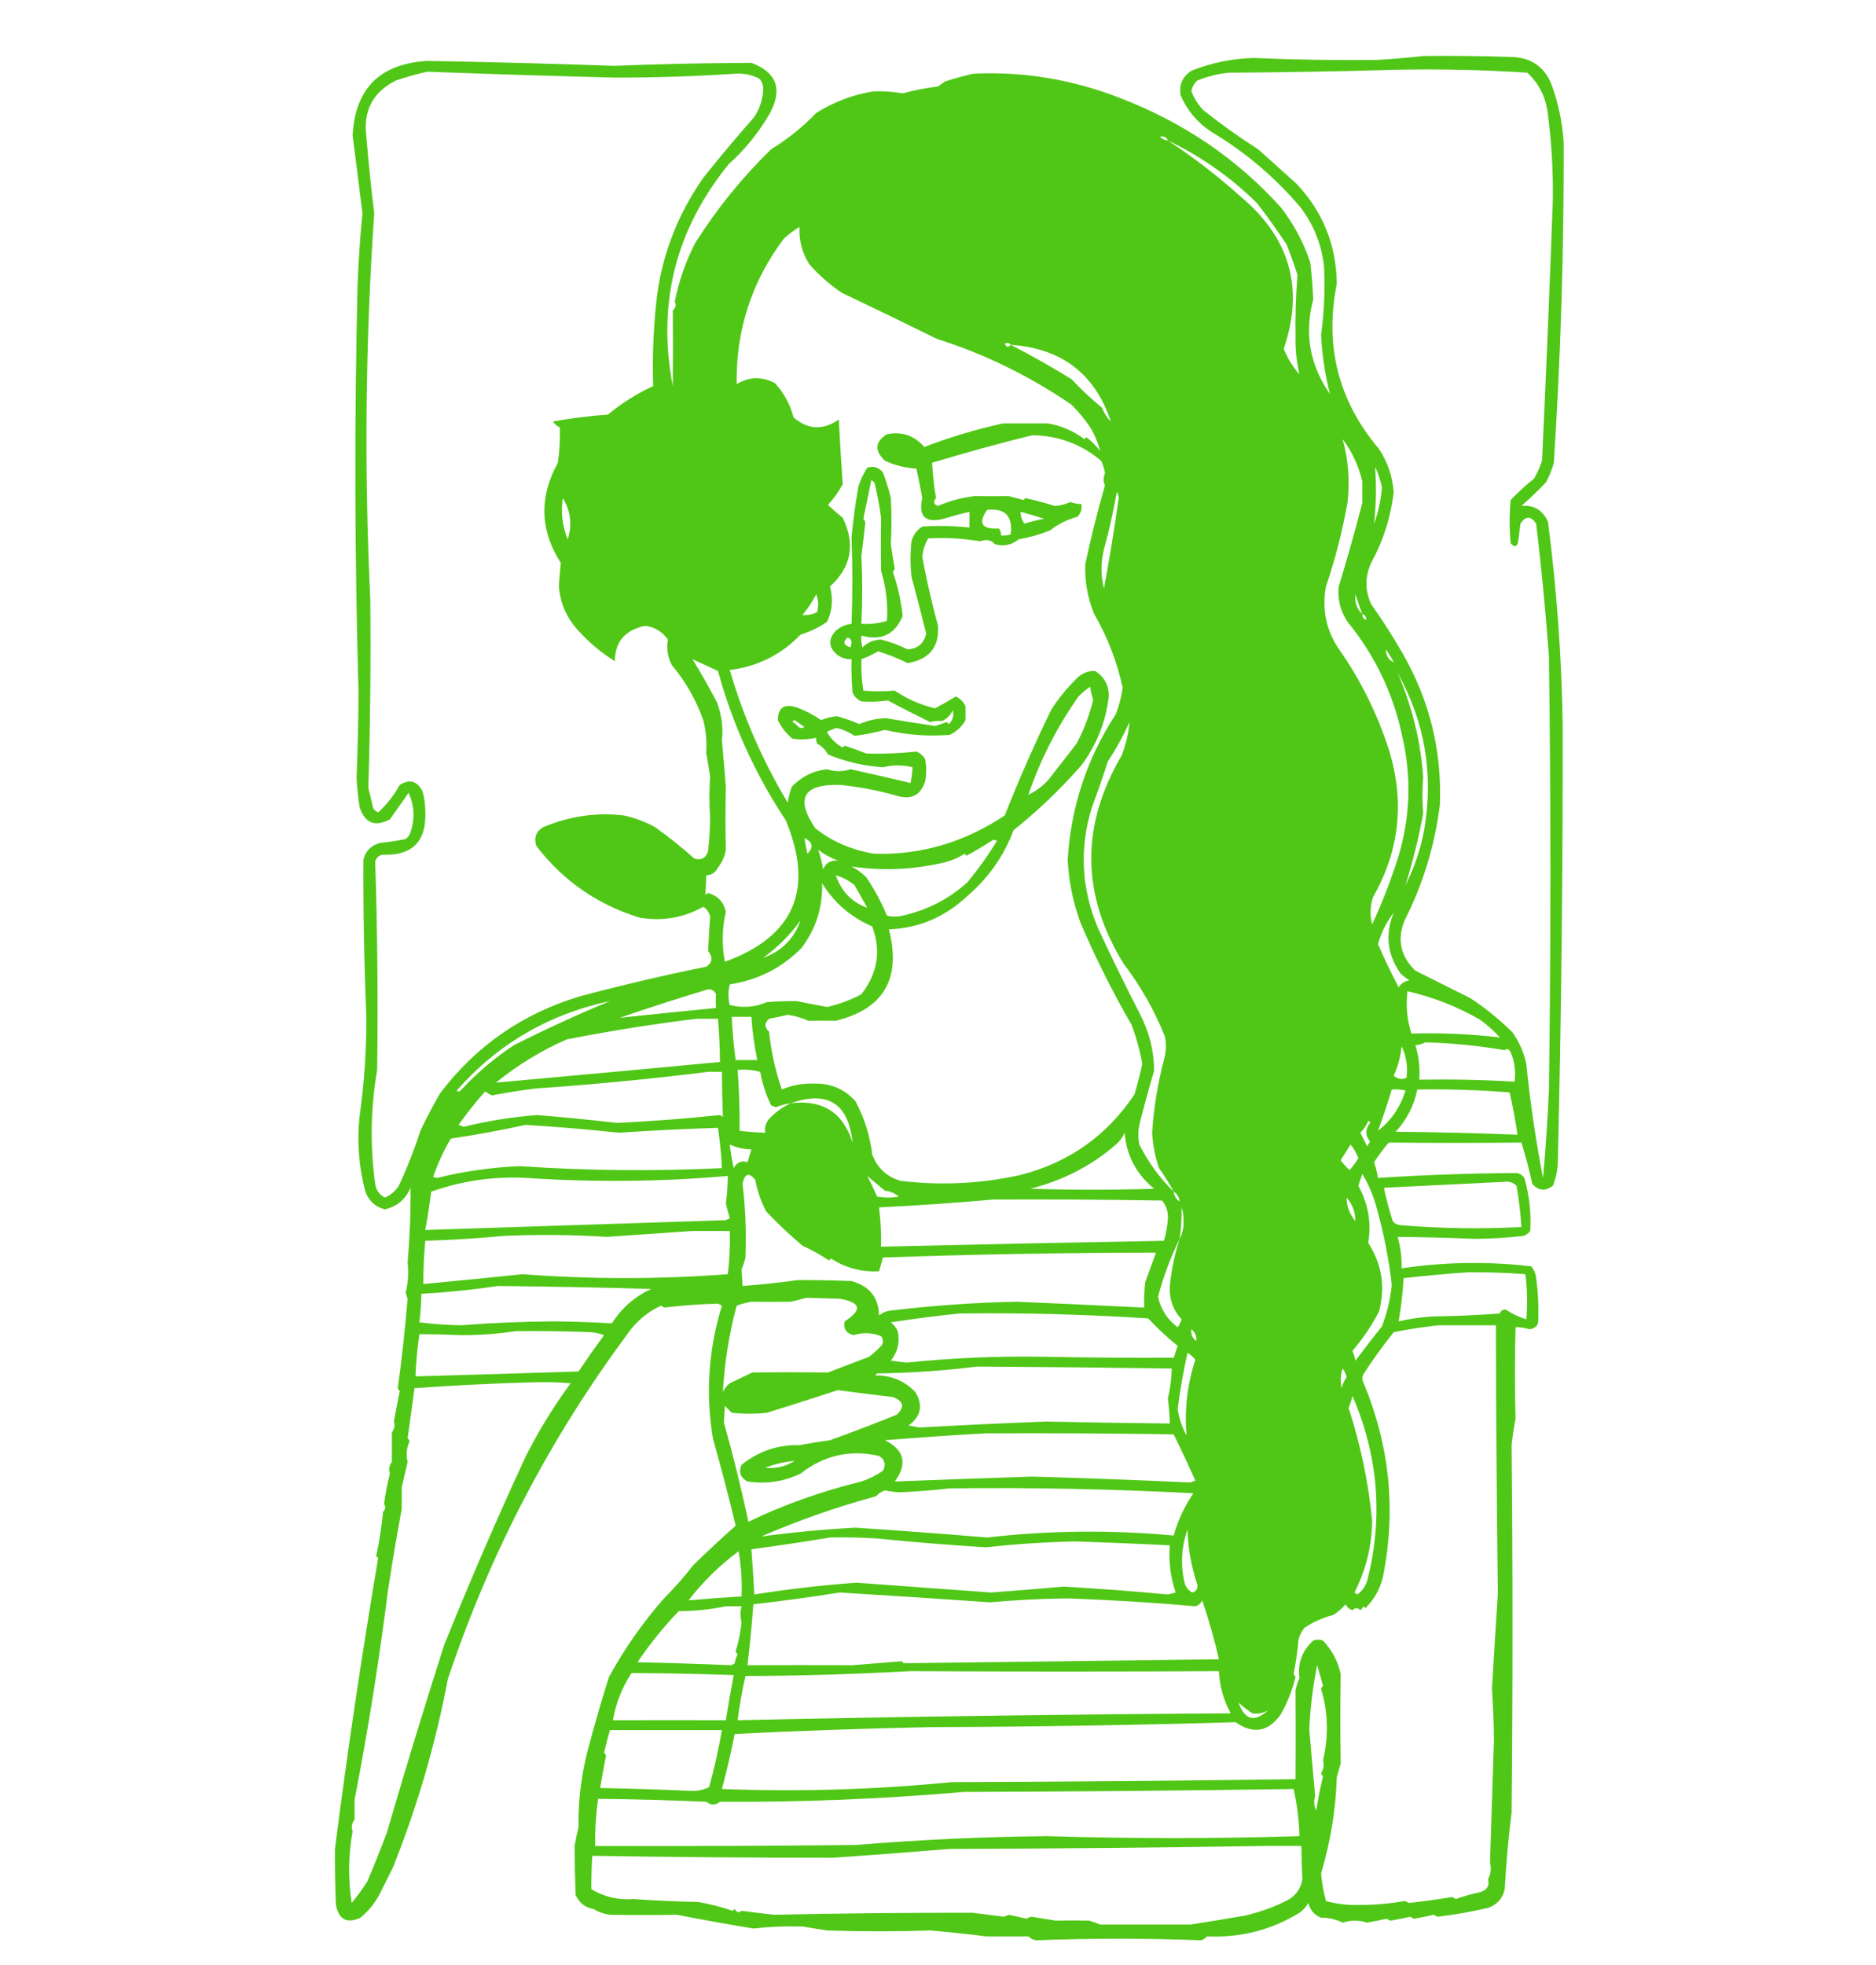 <?xml version="1.0" encoding="UTF-8"?>
<!DOCTYPE svg PUBLIC "-//W3C//DTD SVG 1.1//EN" "http://www.w3.org/Graphics/SVG/1.1/DTD/svg11.dtd">
<svg xmlns="http://www.w3.org/2000/svg" version="1.1" width="955px" height="1000px" style="shape-rendering:geometricPrecision; text-rendering:geometricPrecision; image-rendering:optimizeQuality; fill-rule:evenodd; clip-rule:evenodd" xmlns:xlink="http://www.w3.org/1999/xlink">
<g><path style="opacity:0.914" fill="#40c100" d="M 724.5,28.5 C 739.504,28.333 754.504,28.5 769.5,29C 779.617,29.3 786.45,34.133 790,43.5C 793.381,52.877 795.381,62.543 796,72.5C 796.179,126.891 794.513,181.224 791,235.5C 790.058,238.993 788.725,242.326 787,245.5C 783.012,249.655 778.845,253.655 774.5,257.5C 780.758,256.891 785.258,259.558 788,265.5C 792.459,299.688 794.959,334.021 795.5,368.5C 795.635,443.019 794.801,517.685 793,592.5C 792.766,596.314 791.932,599.981 790.5,603.5C 786.682,606.391 783.182,606.057 780,602.5C 778.486,595.342 776.652,588.342 774.5,581.5C 751.882,581.734 729.382,581.734 707,581.5C 704.266,584.624 701.766,587.957 699.5,591.5C 700.378,594.13 701.045,596.797 701.5,599.5C 725.15,597.964 748.817,597.13 772.5,597C 773.931,597.465 775.097,598.299 776,599.5C 778.517,608.333 779.517,617.333 779,626.5C 778.097,627.701 776.931,628.535 775.5,629C 767.198,629.978 758.865,630.478 750.5,630.5C 737.504,629.964 724.504,629.631 711.5,629.5C 712.969,634.72 713.636,640.054 713.5,645.5C 735.495,642.257 757.495,641.924 779.5,644.5C 780.934,646.22 781.767,648.22 782,650.5C 783.055,658.149 783.388,665.815 783,673.5C 782.101,675.368 780.601,676.368 778.5,676.5C 776.218,675.777 773.884,675.443 771.5,675.5C 771.072,691.001 771.072,706.501 771.5,722C 770.639,726.472 769.972,730.972 769.5,735.5C 770.114,797.93 770.114,860.263 769.5,922.5C 767.872,935.389 766.705,948.389 766,961.5C 764.904,966.26 762.071,969.427 757.5,971C 748.883,973.018 740.383,974.518 732,975.5C 731.228,975.355 730.561,975.022 730,974.5C 726.72,975.246 723.386,975.913 720,976.5C 719.228,976.355 718.561,976.022 718,975.5C 714.72,976.246 711.386,976.913 708,977.5C 707.228,977.355 706.561,977.022 706,976.5C 702.72,977.246 699.386,977.913 696,978.5C 691.841,977.202 687.674,977.202 683.5,978.5C 679.888,976.78 676.221,975.946 672.5,976C 669.058,974.623 666.892,972.123 666,968.5C 664.886,970.483 663.386,972.15 661.5,973.5C 647.175,982.286 631.508,986.286 614.5,985.5C 613.672,986.415 612.672,987.081 611.5,987.5C 583.458,986.441 555.458,986.441 527.5,987.5C 525.945,987.278 524.611,986.611 523.5,985.5C 516.332,985.528 509.165,985.528 502,985.5C 492.528,984.322 483.028,983.322 473.5,982.5C 455.909,983.09 438.409,983.09 421,982.5C 416.818,981.866 412.651,981.199 408.5,980.5C 400.023,980.244 391.69,980.578 383.5,981.5C 370.709,979.403 357.709,977.069 344.5,974.5C 332.979,974.695 321.646,974.695 310.5,974.5C 307.397,974.077 304.564,973.077 302,971.5C 298.072,970.968 295.072,968.635 293,964.5C 292.718,956.109 292.551,947.776 292.5,939.5C 293.031,936.265 293.698,933.098 294.5,930C 294.272,917.301 295.772,904.467 299,891.5C 302.358,878.732 306.025,866.065 310,853.5C 317.845,839.151 327.178,825.818 338,813.5C 343.343,808.156 348.343,802.489 353,796.5C 359.99,789.678 367.157,783.011 374.5,776.5C 370.974,761.754 367.14,747.087 363,732.5C 359.096,709.579 360.596,686.912 367.5,664.5C 366.833,664.167 366.167,663.833 365.5,663.5C 356.336,663.729 347.17,664.396 338,665.5C 337.586,665.043 337.086,664.709 336.5,664.5C 329.266,667.903 323.432,672.903 319,679.5C 279.522,732.781 249.188,791.114 228,854.5C 221.768,887.431 212.435,919.431 200,950.5C 197.667,955.167 195.333,959.833 193,964.5C 190.528,968.966 187.362,972.799 183.5,976C 176.662,979.185 172.495,977.018 171,969.5C 170.604,959.897 170.437,950.397 170.5,941C 176.783,891.926 184.116,842.593 192.5,793C 192.167,792.667 191.833,792.333 191.5,792C 193.112,784.614 194.279,777.114 195,769.5C 196.294,768.146 196.46,766.812 195.5,765.5C 196.174,760.248 197.174,755.082 198.5,750C 197.715,747.958 198.048,745.958 199.5,744C 199.5,739 199.5,734 199.5,729C 200.858,727.168 201.192,725.335 200.5,723.5C 201.456,718.298 202.456,713.131 203.5,708C 203.043,707.586 202.709,707.086 202.5,706.5C 204.564,691.423 206.231,676.256 207.5,661C 207.167,660 206.833,659 206.5,658C 207.764,652.823 208.097,647.656 207.5,642.5C 208.616,629.712 209.116,617.046 209,604.5C 206.458,610.382 202.125,614.048 196,615.5C 191.118,614.288 187.785,611.288 186,606.5C 182.687,594.044 181.687,581.377 183,568.5C 185.402,551.583 186.568,534.583 186.5,517.5C 185.373,490.839 184.873,464.172 185,437.5C 186.14,433.027 188.973,430.193 193.5,429C 197.872,428.579 202.205,427.912 206.5,427C 207.701,426.097 208.535,424.931 209,423.5C 211.285,416.615 210.952,409.949 208,403.5C 204.833,408 201.667,412.5 198.5,417C 190.747,421.081 185.581,418.914 183,410.5C 182.294,405.688 181.794,400.854 181.5,396C 182.109,381.343 182.442,366.676 182.5,352C 180.55,283.166 180.383,214.333 182,145.5C 182.466,133.142 183.3,120.808 184.5,108.5C 182.877,95.306 181.21,82.14 179.5,69C 180.732,45.101 193.399,32.434 217.5,31C 249.162,31.557 280.829,32.39 312.5,33.5C 335.834,32.577 359.167,32.077 382.5,32C 395.313,36.762 398.479,45.262 392,57.5C 386.439,67.265 379.439,75.931 371,83.5C 343.903,116.844 334.403,154.51 342.5,196.5C 342.61,183.601 342.61,170.767 342.5,158C 344.014,156.561 344.347,155.061 343.5,153.5C 345.596,142.981 349.096,132.981 354,123.5C 364.939,106.218 377.772,90.385 392.5,76C 401.016,70.761 408.683,64.594 415.5,57.5C 424.404,51.884 434.07,48.217 444.5,46.5C 449.441,46.308 454.441,46.641 459.5,47.5C 465.404,45.918 471.404,44.751 477.5,44C 478.662,43.173 479.829,42.34 481,41.5C 486.068,39.865 490.901,38.532 495.5,37.5C 521.033,36.271 546.033,40.437 570.5,50C 602.586,62.369 629.753,80.869 652,105.5C 658.571,113.974 663.571,123.307 667,133.5C 667.763,139.78 668.263,146.113 668.5,152.5C 663.906,169.709 666.74,185.709 677,200.5C 674.541,190.736 673.041,180.736 672.5,170.5C 674.103,158.873 674.603,147.206 674,135.5C 672.737,124.373 668.737,114.373 662,105.5C 648.937,90.097 633.77,77.264 616.5,67C 609.484,62.323 604.317,56.156 601,48.5C 600.122,43.133 601.955,38.966 606.5,36C 616.644,31.981 627.144,29.814 638,29.5C 658.919,30.407 679.919,30.74 701,30.5C 709.004,30.032 716.837,29.365 724.5,28.5 Z M 710.5,35.5 C 732.878,35.054 755.211,35.554 777.5,37C 783.651,42.741 787.151,49.908 788,58.5C 789.847,72.772 790.681,87.105 790.5,101.5C 788.908,145.855 787.075,190.188 785,234.5C 783.941,237.618 782.608,240.618 781,243.5C 776.728,246.952 772.728,250.619 769,254.5C 768.333,261.833 768.333,269.167 769,276.5C 771.26,278.997 772.593,278.33 773,274.5C 773.333,271.833 773.667,269.167 774,266.5C 776.667,262.5 779.333,262.5 782,266.5C 784.685,288.989 786.851,311.489 788.5,334C 789.511,407.645 789.511,481.311 788.5,555C 787.833,569.8 786.833,584.634 785.5,599.5C 781.736,580.041 778.902,560.708 777,541.5C 775.755,535.678 773.422,530.345 770,525.5C 763.413,518.909 756.247,513.076 748.5,508C 739.136,503.318 729.802,498.651 720.5,494C 712.921,486.68 711.088,478.18 715,468.5C 724.43,449.876 730.43,430.21 733,409.5C 734.047,382.021 727.714,356.354 714,332.5C 709.061,323.899 703.728,315.565 698,307.5C 694.826,300.516 694.826,293.516 698,286.5C 704.144,275.236 707.977,263.236 709.5,250.5C 708.898,242.529 706.398,235.195 702,228.5C 681.348,204.111 674.181,176.111 680.5,144.5C 680.311,124.794 673.478,107.794 660,93.5C 653.5,87.667 647,81.833 640.5,76C 630.815,69.824 621.481,63.157 612.5,56C 609.871,53.21 607.871,50.043 606.5,46.5C 606.848,44.303 607.848,42.47 609.5,41C 614.628,38.907 619.962,37.574 625.5,37C 654.003,36.832 682.336,36.332 710.5,35.5 Z M 217.5,36.5 C 249.13,37.678 280.964,38.678 313,39.5C 333.741,39.516 354.241,38.849 374.5,37.5C 378.741,37.253 382.741,38.087 386.5,40C 388.028,41.648 388.695,43.648 388.5,46C 388.204,50.889 386.704,55.389 384,59.5C 375.106,69.608 366.439,79.942 358,90.5C 344.398,110.001 336.398,131.334 334,154.5C 332.578,168.495 332.078,182.495 332.5,196.5C 324.166,200.345 316.5,205.178 309.5,211C 300.084,211.685 290.751,212.851 281.5,214.5C 282.347,215.845 283.513,216.845 285,217.5C 285.2,223.507 284.867,229.507 284,235.5C 274.357,252.966 274.857,269.966 285.5,286.5C 285.105,290.104 284.772,293.937 284.5,298C 285.048,306.597 288.215,314.097 294,320.5C 299.592,326.784 305.926,332.118 313,336.5C 313.064,326.572 318.231,320.572 328.5,318.5C 333.346,319.173 337.179,321.506 340,325.5C 339.191,329.966 339.858,334.299 342,338.5C 349.041,346.87 354.375,356.204 358,366.5C 359.384,372.037 359.884,377.537 359.5,383C 360.167,387 360.833,391 361.5,395C 361.013,401.941 361.013,408.941 361.5,416C 361.442,421.691 361.109,427.357 360.5,433C 359.466,436.613 357.132,437.947 353.5,437C 347.122,431.287 340.455,425.953 333.5,421C 328.483,418.216 323.15,416.216 317.5,415C 303.531,413.379 289.864,415.379 276.5,421C 272.876,423.161 271.709,426.328 273,430.5C 286.57,448.211 304.07,460.378 325.5,467C 337.09,468.998 347.924,467.165 358,461.5C 359.836,462.669 361.002,464.336 361.5,466.5C 361.079,472.284 360.746,478.118 360.5,484C 363.01,487.308 362.677,489.974 359.5,492C 338.013,496.364 316.68,501.364 295.5,507C 266.162,515.736 242.329,532.236 224,556.5C 220.412,562.675 217.078,569.009 214,575.5C 210.921,585.071 207.255,594.404 203,603.5C 201.281,606.219 198.947,608.219 196,609.5C 193.121,608.091 191.455,605.757 191,602.5C 188.331,583.169 188.664,563.836 192,544.5C 192.464,508.97 192.131,473.636 191,438.5C 191.5,436.667 192.667,435.5 194.5,435C 209.831,435.669 217.164,428.336 216.5,413C 216.528,409.41 216.028,405.91 215,402.5C 212.188,397.373 208.355,396.373 203.5,399.5C 200.565,404.765 196.899,409.432 192.5,413.5C 191.522,413.023 190.689,412.357 190,411.5C 189.216,407.95 188.383,404.45 187.5,401C 188.481,369.085 188.815,337.085 188.5,305C 185.352,239.278 186.019,173.778 190.5,108.5C 188.906,95.527 187.572,82.527 186.5,69.5C 184.81,56.385 189.81,46.885 201.5,41C 206.874,39.16 212.207,37.66 217.5,36.5 Z M 590.5,69.5 C 592.483,69.157 593.817,69.823 594.5,71.5C 592.847,71.34 591.514,70.674 590.5,69.5 Z M 594.5,71.5 C 611.425,79.58 626.592,90.247 640,103.5C 645.245,110.324 650.245,117.324 655,124.5C 657.039,129.619 658.872,134.785 660.5,140C 659.654,150.425 659.32,160.925 659.5,171.5C 659.364,177.942 660.031,184.275 661.5,190.5C 658.091,186.695 655.425,182.361 653.5,177.5C 664.022,146.869 656.689,121.036 631.5,100C 619.82,89.511 607.486,80.011 594.5,71.5 Z M 493.5,260.5 C 493.5,263.167 493.5,265.833 493.5,268.5C 485.723,267.629 477.723,267.462 469.5,268C 466.705,269.774 464.872,272.274 464,275.5C 463.333,281.5 463.333,287.5 464,293.5C 466.606,303.149 469.106,312.815 471.5,322.5C 470.294,327.542 467.127,330.209 462,330.5C 457.663,328.333 453.163,326.666 448.5,325.5C 444.808,325.596 441.642,326.929 439,329.5C 438.505,327.527 438.338,325.527 438.5,323.5C 448.661,326.243 455.661,322.91 459.5,313.5C 458.735,305.925 457.068,298.425 454.5,291C 454.957,290.586 455.291,290.086 455.5,289.5C 454.725,285.368 454.059,281.201 453.5,277C 453.892,269.021 453.892,261.188 453.5,253.5C 452.417,249.078 451.083,244.744 449.5,240.5C 447.408,237.848 444.742,237.014 441.5,238C 439.599,240.97 438.099,244.136 437,247.5C 435.439,256.262 434.273,264.929 433.5,273.5C 434.018,288.025 434.018,302.691 433.5,317.5C 430.484,317.841 427.818,319.007 425.5,321C 421.371,325.428 421.705,329.594 426.5,333.5C 428.618,334.946 430.951,335.613 433.5,335.5C 433.334,341.176 433.501,346.843 434,352.5C 434.93,354.552 436.43,356.052 438.5,357C 442.977,357.299 447.477,357.132 452,356.5C 458.767,360.137 465.934,363.804 473.5,367.5C 475.426,366.939 477.426,366.773 479.5,367C 482,365.833 483.833,364 485,361.5C 485.738,364.212 485.071,366.545 483,368.5C 482.667,368.167 482.333,367.833 482,367.5C 480,368.167 478,368.833 476,369.5C 468.181,368.343 459.848,367.01 451,365.5C 446.305,365.632 441.805,366.632 437.5,368.5C 433.752,366.917 429.918,365.584 426,364.5C 423.233,364.755 420.567,365.422 418,366.5C 414.103,363.817 409.936,361.65 405.5,360C 399.172,358.029 396.006,360.195 396,366.5C 397.738,370.241 400.238,373.408 403.5,376C 407.524,376.497 411.524,376.331 415.5,375.5C 415.351,376.552 415.517,377.552 416,378.5C 418.386,379.763 420.219,381.597 421.5,384C 430.403,387.683 439.737,389.85 449.5,390.5C 454.505,389.234 459.505,389.234 464.5,390.5C 464.425,393.206 464.092,395.873 463.5,398.5C 453.368,396.092 443.201,393.759 433,391.5C 429,392.833 425,392.833 421,391.5C 413.858,392.33 407.858,395.33 403,400.5C 402.08,403.101 401.413,405.768 401,408.5C 388.257,387.27 378.423,364.77 371.5,341C 385.749,339.209 397.749,333.209 407.5,323C 412.35,321.501 416.85,319.334 421,316.5C 423.72,310.771 424.22,304.771 422.5,298.5C 433.364,288.694 435.531,277.028 429,263.5C 426.407,261.451 423.907,259.285 421.5,257C 424.388,253.778 426.888,250.278 429,246.5C 428.227,235.454 427.56,224.454 427,213.5C 419.068,219.082 411.401,218.748 404,212.5C 402.26,205.851 399.093,200.017 394.5,195C 387.856,191.513 381.356,191.68 375,195.5C 374.602,168.028 382.602,143.361 399,121.5C 401.426,119.215 404.093,117.215 407,115.5C 406.653,122.373 408.319,128.706 412,134.5C 416.907,140.078 422.407,144.911 428.5,149C 445.125,156.902 461.292,164.735 477,172.5C 501.283,180.181 524.116,191.348 545.5,206C 549.014,209.517 552.181,213.351 555,217.5C 557.321,221.402 558.988,225.402 560,229.5C 558,226.833 555.667,224.5 553,222.5C 552.667,222.833 552.333,223.167 552,223.5C 546.531,219.352 540.364,216.685 533.5,215.5C 525.833,215.5 518.167,215.5 510.5,215.5C 496.53,218.612 483.196,222.612 470.5,227.5C 465.491,221.663 459.158,219.497 451.5,221C 445.372,224.829 445.039,229.329 450.5,234.5C 455.539,236.843 460.872,238.176 466.5,238.5C 467.593,243.484 468.593,248.484 469.5,253.5C 467.366,262.864 471.032,266.364 480.5,264C 484.808,262.673 489.141,261.507 493.5,260.5 Z M 514.5,175.5 C 513.352,176.895 512.352,176.728 511.5,175C 512.749,174.26 513.749,174.427 514.5,175.5 Z M 514.5,175.5 C 540.39,177.24 557.39,190.24 565.5,214.5C 563.526,212.572 562.026,210.239 561,207.5C 555.506,203.005 550.339,198.172 545.5,193C 535.29,186.679 524.956,180.845 514.5,175.5 Z M 525.5,221.5 C 538.819,221.714 550.486,226.047 560.5,234.5C 561.552,236.542 562.219,238.708 562.5,241C 561.555,243.089 561.555,245.089 562.5,247C 558.703,260.188 555.37,273.522 552.5,287C 552.129,295.715 553.629,304.215 557,312.5C 563.793,324.206 568.626,336.706 571.5,350C 570.84,354.633 569.673,359.133 568,363.5C 553.375,385.876 545.208,410.542 543.5,437.5C 544.056,448.502 546.222,459.169 550,469.5C 557.612,487.391 566.279,504.724 576,521.5C 578.458,527.997 580.291,534.664 581.5,541.5C 580.358,546.709 579.024,551.876 577.5,557C 563.46,578.023 544.126,591.69 519.5,598C 499.464,602.443 479.131,603.443 458.5,601C 451.427,598.928 446.594,594.428 444,587.5C 442.853,577.969 440.019,568.969 435.5,560.5C 429.93,554.286 422.93,551.286 414.5,551.5C 408.721,551.268 403.221,552.268 398,554.5C 394.641,544.68 392.474,534.846 391.5,525C 389.041,522.911 389.041,520.745 391.5,518.5C 394.702,517.873 397.869,517.206 401,516.5C 404.394,516.923 407.894,517.923 411.5,519.5C 416.228,519.439 420.894,519.439 425.5,519.5C 449.94,513.498 458.94,497.998 452.5,473C 467.708,472.413 481.042,466.746 492.5,456C 503.175,446.812 511.009,435.645 516,422.5C 528.505,412.507 540.005,401.507 550.5,389.5C 558.36,378.944 563.026,367.111 564.5,354C 564.354,348.535 562.02,344.368 557.5,341.5C 554.781,341.315 552.115,342.148 549.5,344C 543.857,349.224 539.023,355.057 535,361.5C 526.488,379.025 518.655,396.858 511.5,415C 490.892,428.743 468.726,435.243 445,434.5C 433.442,432.579 423.442,428.246 415,421.5C 404.675,406.176 409.008,398.842 428,399.5C 437.65,400.493 447.15,402.326 456.5,405C 463.89,407.251 468.724,404.751 471,397.5C 471.667,393.833 471.667,390.167 471,386.5C 469.972,384.639 468.472,383.305 466.5,382.5C 457.904,383.44 449.404,383.773 441,383.5C 437.387,382.043 433.72,380.709 430,379.5C 429.667,379.833 429.333,380.167 429,380.5C 425.399,378.445 422.733,375.778 421,372.5C 422.57,371.642 424.237,370.975 426,370.5C 429.261,371.298 432.261,372.632 435,374.5C 440.053,373.897 445.219,372.897 450.5,371.5C 461.145,374.022 472.145,374.856 483.5,374C 487,372.332 489.667,369.832 491.5,366.5C 491.5,364.167 491.5,361.833 491.5,359.5C 490.5,357.167 488.833,355.5 486.5,354.5C 483.031,356.648 479.531,358.648 476,360.5C 468.617,358.761 461.784,355.761 455.5,351.5C 450.292,351.941 444.959,351.941 439.5,351.5C 438.658,346.213 438.324,340.88 438.5,335.5C 441.413,334.442 444.246,333.109 447,331.5C 452.217,333.075 457.217,335.075 462,337.5C 473.058,335.636 478.225,329.303 477.5,318.5C 474.362,306.947 471.695,295.281 469.5,283.5C 469.81,280.088 470.81,276.921 472.5,274C 481.183,273.489 490.016,273.989 499,275.5C 502.105,274.31 504.605,274.81 506.5,277C 511.03,278.227 515.03,277.394 518.5,274.5C 523.689,273.619 529.023,272.119 534.5,270C 538.658,266.72 543.325,264.387 548.5,263C 550.229,261.211 550.896,259.044 550.5,256.5C 548.599,256.567 546.766,256.233 545,255.5C 542.177,256.687 539.51,257.353 537,257.5C 532.058,255.954 527.058,254.621 522,253.5C 521.667,253.833 521.333,254.167 521,254.5C 518.539,253.782 516.039,253.115 513.5,252.5C 507.74,252.571 501.906,252.571 496,252.5C 489.581,253.251 483.414,254.918 477.5,257.5C 475.271,256.696 474.938,255.363 476.5,253.5C 475.442,247.315 474.776,241.315 474.5,235.5C 491.479,230.391 508.479,225.724 525.5,221.5 Z M 683.5,223.5 C 688.269,229.878 691.602,237.045 693.5,245C 693.5,248.667 693.5,252.333 693.5,256C 689.814,270.228 685.814,284.394 681.5,298.5C 680.79,304.905 682.29,310.905 686,316.5C 700.099,333.744 709.433,353.411 714,375.5C 718.546,395.655 717.88,415.655 712,435.5C 708.259,447.472 703.759,459.138 698.5,470.5C 697.269,465.799 697.436,461.132 699,456.5C 712.501,432.758 715.168,407.758 707,381.5C 700.969,362.772 692.303,345.439 681,329.5C 674.927,319.976 672.927,309.643 675,298.5C 679.763,284.448 683.43,270.115 686,255.5C 687.189,244.635 686.356,233.969 683.5,223.5 Z M 699.5,266.5 C 700.57,256.8 700.737,247.133 700,237.5C 701.544,240.905 702.711,244.405 703.5,248C 702.983,254.429 701.65,260.595 699.5,266.5 Z M 443.5,244.5 C 444.649,244.791 445.316,245.624 445.5,247C 446.785,252.449 447.785,257.949 448.5,263.5C 448.41,272.604 448.41,281.604 448.5,290.5C 451.078,298.922 452.078,307.422 451.5,316C 447.27,317.29 442.936,317.79 438.5,317.5C 439.07,305.748 439.07,294.248 438.5,283C 439.21,277.379 439.877,271.712 440.5,266C 440.355,265.228 440.022,264.561 439.5,264C 440.838,257.77 442.171,251.27 443.5,244.5 Z M 568.5,250.5 C 569.147,251.274 569.48,252.274 569.5,253.5C 567.323,268.887 564.823,284.22 562,299.5C 560.326,292.864 560.326,286.198 562,279.5C 564.647,269.915 566.813,260.249 568.5,250.5 Z M 286.5,253.5 C 290.506,260.046 291.339,267.046 289,274.5C 286.259,267.656 285.426,260.656 286.5,253.5 Z M 502.5,259.5 C 511.693,258.527 515.693,262.694 514.5,272C 512.866,272.494 511.199,272.66 509.5,272.5C 509.67,271.178 509.337,270.011 508.5,269C 499.732,269.459 497.732,266.293 502.5,259.5 Z M 519.5,260.5 C 523.562,261.562 527.562,262.729 531.5,264C 527.823,264.747 524.49,265.58 521.5,266.5C 520.232,264.696 519.565,262.696 519.5,260.5 Z M 415.5,302.5 C 416.638,305.304 416.805,308.304 416,311.5C 413.61,312.724 411.11,313.224 408.5,313C 411.216,309.729 413.549,306.229 415.5,302.5 Z M 693.5,312.5 C 690.657,309.808 689.491,306.474 690,302.5C 691.075,305.894 692.242,309.228 693.5,312.5 Z M 693.5,312.5 C 694.906,312.973 695.573,313.973 695.5,315.5C 694.094,315.027 693.427,314.027 693.5,312.5 Z M 431.5,324.5 C 432.649,324.791 433.316,325.624 433.5,327C 433.333,327.833 433.167,328.667 433,329.5C 429.389,328.349 428.889,326.682 431.5,324.5 Z M 705.5,330.5 C 706.933,332.519 708.267,334.686 709.5,337C 706.875,335.971 705.541,333.805 705.5,330.5 Z M 352.5,335.5 C 356.814,337.496 361.147,339.496 365.5,341.5C 372.95,368.73 384.45,394.063 400,417.5C 414.634,452.668 404.3,476.668 369,489.5C 367.402,480.963 367.569,472.463 369.5,464C 368.37,459.038 365.37,455.871 360.5,454.5C 359.914,454.709 359.414,455.043 359,455.5C 359.317,452.254 359.483,448.92 359.5,445.5C 362.25,445.382 364.25,444.049 365.5,441.5C 367.603,438.862 368.937,435.862 369.5,432.5C 369.248,421.859 369.248,411.193 369.5,400.5C 368.885,392.65 368.219,384.817 367.5,377C 368.208,370.379 367.374,363.879 365,357.5C 361.081,349.991 356.914,342.657 352.5,335.5 Z M 711.5,342.5 C 725.379,367.441 729.879,394.108 725,422.5C 723.097,432.377 719.931,441.71 715.5,450.5C 719.271,438.253 722.271,426.086 724.5,414C 723.962,407.924 723.962,401.758 724.5,395.5C 723.215,377.355 718.882,359.688 711.5,342.5 Z M 523.5,404.5 C 529.587,386.659 538.087,369.993 549,354.5C 550.815,352.595 552.815,350.928 555,349.5C 555.236,351.764 555.736,353.931 556.5,356C 554.66,363.85 551.827,371.35 548,378.5C 543.322,384.539 538.655,390.539 534,396.5C 530.976,399.972 527.476,402.638 523.5,404.5 Z M 403.5,367.5 C 403.56,366.957 403.893,366.624 404.5,366.5C 406.167,367.667 407.833,368.833 409.5,370C 408.5,370.667 407.5,370.667 406.5,370C 405.627,368.955 404.627,368.122 403.5,367.5 Z M 597.5,606.5 C 590.341,599.502 584.508,591.502 580,582.5C 579.333,579.167 579.333,575.833 580,572.5C 582.308,563.249 584.808,554.082 587.5,545C 587.47,534.714 584.97,524.88 580,515.5C 572.723,501.279 565.723,486.946 559,472.5C 550.362,451.958 549.362,431.291 556,410.5C 558.822,402.871 561.489,395.204 564,387.5C 568.189,381.123 571.855,374.456 575,367.5C 574.472,373.282 573.139,378.948 571,384.5C 550.046,420.087 550.379,455.42 572,490.5C 580.666,501.846 587.666,514.179 593,527.5C 593.667,530.833 593.667,534.167 593,537.5C 589.536,550.285 587.369,563.285 586.5,576.5C 586.854,582.671 588.021,588.671 590,594.5C 592.772,598.388 595.272,602.388 597.5,606.5 Z M 409.5,426.5 C 413.807,428.587 414.307,431.254 411,434.5C 410.433,431.832 409.933,429.166 409.5,426.5 Z M 505.5,427.5 C 506.239,427.369 506.906,427.536 507.5,428C 502.98,435.386 497.98,442.386 492.5,449C 483.082,457.543 472.082,463.21 459.5,466C 456.833,466.667 454.167,466.667 451.5,466C 448.65,459.133 445.15,452.633 441,446.5C 438.781,444.28 436.281,442.447 433.5,441C 449.23,443.308 464.897,442.642 480.5,439C 484.298,438.072 487.798,436.572 491,434.5C 491.333,434.833 491.667,435.167 492,435.5C 496.67,432.97 501.17,430.303 505.5,427.5 Z M 416.5,432.5 C 419.539,434.797 422.872,436.631 426.5,438C 422.858,437.712 420.358,439.212 419,442.5C 418.467,439.071 417.633,435.738 416.5,432.5 Z M 425.5,445.5 C 429.008,446.504 432.174,448.171 435,450.5C 437.199,454.353 439.366,458.187 441.5,462C 433.633,459.209 428.3,453.709 425.5,445.5 Z M 418.5,449.5 C 424.633,459.497 433.133,466.83 444,471.5C 448.64,483.845 446.806,495.345 438.5,506C 432.932,508.966 427.098,511.133 421,512.5C 416.418,511.667 411.251,510.667 405.5,509.5C 400.672,509.469 395.672,509.635 390.5,510C 384.39,512.641 378.057,513.141 371.5,511.5C 370.611,508.171 370.611,504.671 371.5,501C 385.823,498.8 397.99,492.634 408,482.5C 415.352,472.767 418.852,461.767 418.5,449.5 Z M 709.5,464.5 C 704.99,475.465 706.157,485.799 713,495.5C 714.41,496.787 715.91,497.954 717.5,499C 715.069,499.295 713.236,500.462 712,502.5C 708.225,495.283 704.725,487.95 701.5,480.5C 703.14,474.553 705.807,469.219 709.5,464.5 Z M 407.5,468.5 C 404.213,477.787 397.88,484.121 388.5,487.5C 395.833,482.167 402.167,475.833 407.5,468.5 Z M 360.5,503.5 C 362.359,503.461 363.692,504.294 364.5,506C 364.327,508.407 364.327,510.74 364.5,513C 348.117,514.591 331.783,516.257 315.5,518C 330.521,512.825 345.521,507.992 360.5,503.5 Z M 716.5,504.5 C 729.53,507.456 741.864,512.29 753.5,519C 757.132,521.63 760.465,524.63 763.5,528C 748.563,526.262 733.563,525.595 718.5,526C 716.251,518.931 715.584,511.764 716.5,504.5 Z M 310.5,509.5 C 294.245,516.24 277.911,523.74 261.5,532C 251.593,538.571 242.593,546.238 234.5,555C 233.833,555.667 233.167,555.667 232.5,555C 253.396,531.31 279.396,516.143 310.5,509.5 Z M 372.5,517.5 C 375.833,517.5 379.167,517.5 382.5,517.5C 382.981,524.905 383.981,532.238 385.5,539.5C 381.833,539.5 378.167,539.5 374.5,539.5C 373.504,532.199 372.837,524.866 372.5,517.5 Z M 354.5,518.5 C 358.167,518.5 361.833,518.5 365.5,518.5C 366.118,525.817 366.451,533.151 366.5,540.5C 328.744,544.04 290.744,547.54 252.5,551C 263.465,542.048 275.465,534.714 288.5,529C 310.514,524.691 332.514,521.191 354.5,518.5 Z M 725.5,530.5 C 739.145,530.861 752.645,532.195 766,534.5C 767.147,533.542 768.147,533.875 769,535.5C 771.062,540.331 771.729,545.331 771,550.5C 755.127,549.559 738.96,549.225 722.5,549.5C 722.924,543.492 722.258,537.659 720.5,532C 722.382,531.802 724.048,531.302 725.5,530.5 Z M 713.5,532.5 C 715.904,537.486 716.738,542.819 716,548.5C 713.721,549.59 711.554,549.256 709.5,547.5C 711.657,542.699 712.99,537.699 713.5,532.5 Z M 402.5,561.5 C 398.404,563.4 394.738,566.066 391.5,569.5C 389.829,571.51 389.162,573.843 389.5,576.5C 384.86,576.365 380.526,576.031 376.5,575.5C 376.59,564.946 376.256,554.613 375.5,544.5C 379.437,544.207 383.27,544.54 387,545.5C 388.072,551.468 389.905,557.134 392.5,562.5C 393.293,562.931 394.127,563.265 395,563.5C 397.433,562.521 399.933,561.855 402.5,561.5 Z M 360.5,545.5 C 362.833,545.5 365.167,545.5 367.5,545.5C 367.519,553.132 367.686,560.799 368,568.5C 367.586,568.043 367.086,567.709 366.5,567.5C 349.066,569.34 331.566,570.674 314,571.5C 300.527,569.933 287.027,568.599 273.5,567.5C 260.842,568.455 248.342,570.455 236,573.5C 235.167,573.167 234.333,572.833 233.5,572.5C 237.646,566.528 242.146,560.861 247,555.5C 248.085,556.293 249.252,556.96 250.5,557.5C 257.779,556.103 265.113,554.936 272.5,554C 302.061,551.965 331.394,549.132 360.5,545.5 Z M 701.5,575.5 C 704.035,568.562 706.368,561.562 708.5,554.5C 710.857,554.337 713.19,554.503 715.5,555C 712.891,563.407 708.225,570.241 701.5,575.5 Z M 721.5,554.5 C 737.194,554.229 752.86,554.729 768.5,556C 770.099,563.089 771.432,570.255 772.5,577.5C 751.864,576.701 731.197,576.201 710.5,576C 716.157,569.846 719.823,562.679 721.5,554.5 Z M 402.5,561.5 C 421.408,554.872 431.908,561.539 434,581.5C 429.192,566.166 418.692,559.499 402.5,561.5 Z M 696.5,570.5 C 697.043,570.56 697.376,570.893 697.5,571.5C 694.9,574.705 694.9,577.872 697.5,581C 696.874,581.75 696.374,582.584 696,583.5C 694.833,581.167 693.667,578.833 692.5,576.5C 694.252,574.754 695.585,572.754 696.5,570.5 Z M 267.5,572.5 C 283.365,573.462 299.198,574.796 315,576.5C 331.84,575.355 348.673,574.521 365.5,574C 366.495,580.754 367.162,587.587 367.5,594.5C 333.146,596.166 298.813,595.833 264.5,593.5C 250.299,594.1 236.299,596.1 222.5,599.5C 221.833,599.333 221.167,599.167 220.5,599C 222.826,592.186 225.826,585.686 229.5,579.5C 242.366,577.58 255.033,575.247 267.5,572.5 Z M 572.5,576.5 C 573.406,587.981 578.406,597.481 587.5,605C 566.5,605.667 545.5,605.667 524.5,605C 541.02,600.797 555.353,593.464 567.5,583C 569.704,581.235 571.371,579.069 572.5,576.5 Z M 371.5,582.5 C 374.913,584.06 378.579,584.893 382.5,585C 381.887,587.147 381.221,589.314 380.5,591.5C 377.469,590.507 375.136,591.507 373.5,594.5C 372.614,590.524 371.948,586.524 371.5,582.5 Z M 687.5,582.5 C 689.19,584.504 690.524,586.837 691.5,589.5C 690.192,591.641 688.692,593.641 687,595.5C 685.315,593.983 683.815,592.316 682.5,590.5C 684.193,587.816 685.86,585.149 687.5,582.5 Z M 588.5,637.5 C 586.68,642.479 584.847,647.479 583,652.5C 582.501,656.821 582.334,661.154 582.5,665.5C 561.116,664.436 539.449,663.436 517.5,662.5C 496.094,662.953 474.761,664.453 453.5,667C 451.22,667.233 449.22,668.066 447.5,669.5C 447.321,660.398 442.654,654.565 433.5,652C 424.231,651.608 415.064,651.441 406,651.5C 396.476,652.837 387.142,653.837 378,654.5C 377.83,651.532 377.664,648.699 377.5,646C 378.316,644.077 378.983,642.077 379.5,640C 379.991,627.334 379.491,614.834 378,602.5C 379.098,597.16 381.265,596.493 384.5,600.5C 385.523,606.119 387.356,611.453 390,616.5C 395.838,622.671 402.005,628.504 408.5,634C 413.235,636.135 417.735,638.635 422,641.5C 422.333,641.167 422.667,640.833 423,640.5C 430.457,645.318 438.623,647.485 447.5,647C 448.167,644.667 448.833,642.333 449.5,640C 495.82,638.389 542.153,637.556 588.5,637.5 Z M 693.5,597.5 C 696.826,602.928 699.326,608.928 701,615.5C 704.523,628.137 707.023,640.97 708.5,654C 707.774,661.236 706.108,668.236 703.5,675C 698.943,680.749 694.443,686.582 690,692.5C 689.654,690.782 689.154,689.115 688.5,687.5C 693.743,681.352 698.243,674.685 702,667.5C 705.315,655.016 703.482,643.35 696.5,632.5C 698.205,622.401 696.538,612.734 691.5,603.5C 692.178,601.484 692.844,599.484 693.5,597.5 Z M 370.5,598.5 C 370.481,603.122 370.148,607.789 369.5,612.5C 370.115,615.039 370.782,617.539 371.5,620C 370.833,620.333 370.167,620.667 369.5,621C 318.476,622.639 267.476,624.305 216.5,626C 217.654,619.742 218.654,613.242 219.5,606.5C 235.123,600.958 251.29,598.625 268,599.5C 302.204,601.796 336.37,601.463 370.5,598.5 Z M 441.5,598.5 C 444.398,600.974 447.398,603.474 450.5,606C 453.177,606.249 455.51,607.249 457.5,609C 453.833,609.667 450.167,609.667 446.5,609C 444.964,605.428 443.297,601.928 441.5,598.5 Z M 765.5,601.5 C 768.079,601.083 770.246,601.75 772,603.5C 773.229,610.456 774.062,617.456 774.5,624.5C 753.816,625.573 733.15,625.24 712.5,623.5C 711.006,623.291 709.839,622.624 709,621.5C 707.188,615.9 705.688,610.233 704.5,604.5C 724.988,603.476 745.321,602.476 765.5,601.5 Z M 597.5,606.5 C 599.25,607.659 600.25,609.326 600.5,611.5C 598.75,610.341 597.75,608.674 597.5,606.5 Z M 685.5,609.5 C 688.474,612.92 689.974,616.92 690,621.5C 686.953,617.801 685.453,613.801 685.5,609.5 Z M 505.5,610.5 C 533.961,610.355 562.627,610.522 591.5,611C 593.79,613.75 594.79,616.916 594.5,620.5C 594.246,624.256 593.579,627.923 592.5,631.5C 544.283,632.365 496.283,633.365 448.5,634.5C 448.664,627.798 448.331,621.131 447.5,614.5C 467.01,613.555 486.343,612.222 505.5,610.5 Z M 601.5,614.5 C 602.163,616.473 602.496,618.639 602.5,621C 602.672,624.477 602.006,627.644 600.5,630.5C 601.275,625.203 601.608,619.87 601.5,614.5 Z M 352.5,626.5 C 358.833,626.5 365.167,626.5 371.5,626.5C 371.726,633.876 371.392,641.209 370.5,648.5C 335.663,651.128 300.83,651.128 266,648.5C 249.169,650.257 232.336,651.924 215.5,653.5C 215.479,646.146 215.813,638.813 216.5,631.5C 229.856,631.082 243.19,630.249 256.5,629C 274.013,628.229 291.513,628.396 309,629.5C 323.655,628.481 338.155,627.481 352.5,626.5 Z M 600.5,630.5 C 598.006,638.319 596.339,646.319 595.5,654.5C 595.121,661.032 597.121,666.698 601.5,671.5C 601.023,672.931 600.357,674.264 599.5,675.5C 594.303,671.624 590.97,666.457 589.5,660C 592.236,649.718 595.903,639.884 600.5,630.5 Z M 747.5,647.5 C 757.185,647.422 766.852,647.755 776.5,648.5C 777.48,656.144 777.647,663.811 777,671.5C 773.227,670.304 769.727,668.637 766.5,666.5C 765,666.453 764,667.119 763.5,668.5C 752.181,669.332 740.848,669.832 729.5,670C 723.551,670.343 717.718,671.176 712,672.5C 713.279,665.074 714.113,657.741 714.5,650.5C 725.618,649.266 736.618,648.266 747.5,647.5 Z M 253.5,654.5 C 279.837,654.756 305.837,655.256 331.5,656C 323.126,659.873 316.459,665.707 311.5,673.5C 301.829,672.939 291.996,672.605 282,672.5C 266.144,672.621 250.31,673.287 234.5,674.5C 227.474,674.362 220.474,673.862 213.5,673C 214.062,668.374 214.395,663.54 214.5,658.5C 227.702,657.747 240.702,656.413 253.5,654.5 Z M 410.5,660.5 C 416.08,660.628 421.747,660.795 427.5,661C 438.272,662.831 439.106,666.664 430,672.5C 429.217,676.229 430.717,678.563 434.5,679.5C 439.226,678.081 443.893,678.248 448.5,680C 449.554,681.388 449.72,682.888 449,684.5C 446.984,686.684 444.817,688.684 442.5,690.5C 435.5,693.167 428.5,695.833 421.5,698.5C 408.454,698.357 395.621,698.357 383,698.5C 379.167,700.333 375.333,702.167 371.5,704C 369.951,705.214 368.785,706.714 368,708.5C 368.811,693.633 371.144,678.966 375,664.5C 377.417,663.648 379.917,662.981 382.5,662.5C 389.212,662.604 395.879,662.604 402.5,662.5C 405.311,661.92 407.977,661.254 410.5,660.5 Z M 488.5,668.5 C 520.534,668.085 552.534,668.919 584.5,671C 589.146,675.977 594.146,680.644 599.5,685C 598.833,687 598.167,689 597.5,691C 575.17,691.12 552.837,690.954 530.5,690.5C 507.439,690.14 484.439,691.14 461.5,693.5C 458.833,693.167 456.167,692.833 453.5,692.5C 457.015,688.028 458.182,683.028 457,677.5C 456.215,675.714 455.049,674.214 453.5,673C 465.254,671.164 476.92,669.664 488.5,668.5 Z M 732.5,674.5 C 742.167,674.5 751.833,674.5 761.5,674.5C 761.595,720.048 761.928,765.548 762.5,811C 761.459,827.016 760.459,843.183 759.5,859.5C 760.127,868.677 760.461,877.51 760.5,886C 759.822,906.624 759.156,927.291 758.5,948C 759.258,950.854 758.925,953.687 757.5,956.5C 758.36,959.725 757.027,961.892 753.5,963C 749.229,963.903 745.063,965.07 741,966.5C 740.439,965.978 739.772,965.645 739,965.5C 731.61,966.748 724.277,967.748 717,968.5C 716.439,967.978 715.772,967.645 715,967.5C 707.407,968.884 699.741,969.551 692,969.5C 686.172,969.711 680.505,969.045 675,967.5C 673.723,962.672 672.89,958.006 672.5,953.5C 677.36,937.178 680.026,920.845 680.5,904.5C 681.167,902.167 681.833,899.833 682.5,897.5C 682.254,882.308 682.254,867.142 682.5,852C 681.078,845.488 678.078,839.822 673.5,835C 671.833,834.333 670.167,834.333 668.5,835C 662.8,840.154 660.467,846.487 661.5,854C 660.684,855.923 660.017,857.923 659.5,860C 659.577,875.084 659.577,890.251 659.5,905.5C 601.182,906.31 542.848,906.81 484.5,907C 445.577,910.843 406.577,912.01 367.5,910.5C 369.984,901.25 372.15,891.917 374,882.5C 407.291,880.846 440.791,879.679 474.5,879C 526.077,878.843 577.577,878.009 629,876.5C 638.011,882.796 645.678,881.462 652,872.5C 655.375,866.546 657.875,860.213 659.5,853.5C 659.291,852.914 658.957,852.414 658.5,852C 659.694,846.265 660.528,840.432 661,834.5C 661.561,832.275 662.561,830.275 664,828.5C 668.426,825.512 673.259,823.345 678.5,822C 680.96,820.542 683.127,818.709 685,816.5C 685.7,818.032 686.866,819.032 688.5,819.5C 689.833,818.167 691.167,818.167 692.5,819.5C 693.192,818.975 693.692,818.308 694,817.5C 694.333,817.833 694.667,818.167 695,818.5C 699.532,814.11 702.532,808.777 704,802.5C 710.802,768.725 707.468,735.725 694,703.5C 693.333,702.167 693.333,700.833 694,699.5C 698.808,692.033 703.975,684.866 709.5,678C 717.253,676.447 724.92,675.28 732.5,674.5 Z M 606.5,676.5 C 608.404,678.044 609.238,680.044 609,682.5C 606.961,681.022 606.128,679.022 606.5,676.5 Z M 262.5,677.5 C 275.171,677.333 287.838,677.5 300.5,678C 302.9,678.186 305.234,678.686 307.5,679.5C 303.044,685.579 298.71,691.746 294.5,698C 266.608,698.894 238.941,699.728 211.5,700.5C 211.788,693.25 212.454,686.083 213.5,679C 220.475,679.032 227.475,679.199 234.5,679.5C 244.036,679.543 253.37,678.877 262.5,677.5 Z M 604.5,688.5 C 606.022,689.431 607.355,690.598 608.5,692C 604.408,704.566 602.908,717.399 604,730.5C 601.701,726.271 600.201,721.771 599.5,717C 600.753,707.383 602.42,697.883 604.5,688.5 Z M 497.5,695.5 C 530.39,695.683 563.39,696.017 596.5,696.5C 596.383,701.51 595.716,706.677 594.5,712C 595.085,716.219 595.418,720.385 595.5,724.5C 574.36,724.266 553.36,723.933 532.5,723.5C 510.992,724.334 489.492,725.334 468,726.5C 466.167,726.167 464.333,725.833 462.5,725.5C 468.849,720.922 470.016,715.255 466,708.5C 460.487,702.766 453.654,699.933 445.5,700C 445.833,699.667 446.167,699.333 446.5,699C 463.355,698.793 480.355,697.626 497.5,695.5 Z M 683.5,696.5 C 684.434,697.772 685.101,699.272 685.5,701C 684.287,702.63 683.454,704.464 683,706.5C 682.253,703.076 682.42,699.743 683.5,696.5 Z M 271.5,703.5 C 277.842,703.334 284.175,703.5 290.5,704C 281.747,715.901 274.08,728.401 267.5,741.5C 252.885,773.073 239.052,805.073 226,837.5C 215.929,869.046 206.262,900.713 197,932.5C 193.853,940.947 190.52,949.28 187,957.5C 184.566,961.382 181.899,965.048 179,968.5C 177.163,956.165 177.33,943.998 179.5,932C 178.706,929.976 179.039,927.976 180.5,926C 180.5,922.667 180.5,919.333 180.5,916C 187.326,880.816 192.993,845.316 197.5,809.5C 199.65,795.378 201.983,781.544 204.5,768C 204.5,764.333 204.5,760.667 204.5,757C 205.5,752.667 206.5,748.333 207.5,744C 206.624,740.399 206.957,736.899 208.5,733.5C 208.291,732.914 207.957,732.414 207.5,732C 208.703,723.545 209.87,715.045 211,706.5C 231.244,705.064 251.41,704.064 271.5,703.5 Z M 426.5,707.5 C 435.864,708.749 445.197,709.916 454.5,711C 459.989,713.105 460.655,716.105 456.5,720C 445.559,724.44 434.225,728.773 422.5,733C 417.26,733.701 412.093,734.534 407,735.5C 396.044,735.205 386.211,738.539 377.5,745.5C 375.912,749.201 376.912,752.035 380.5,754C 389.924,755.439 398.924,754.106 407.5,750C 419.484,740.627 432.818,737.627 447.5,741C 450.45,742.878 451.117,745.378 449.5,748.5C 446.112,750.861 442.446,752.694 438.5,754C 417.845,759.089 398.678,765.922 381,774.5C 377.37,757.48 373.203,740.647 368.5,724C 368.664,721.301 368.83,718.468 369,715.5C 370.167,716.667 371.333,717.833 372.5,719C 378.5,719.667 384.5,719.667 390.5,719C 402.633,715.232 414.633,711.399 426.5,707.5 Z M 688.5,710.5 C 701.69,741.047 704.19,772.38 696,804.5C 695.038,807.456 693.372,809.79 691,811.5C 690.5,811.167 690,810.833 689.5,810.5C 695.364,799.006 698.364,786.839 698.5,774C 696.62,754.438 692.62,735.271 686.5,716.5C 687.372,714.55 688.039,712.55 688.5,710.5 Z M 501.5,729.5 C 533.502,729.333 565.502,729.5 597.5,730C 601.295,737.758 604.962,745.591 608.5,753.5C 607.667,753.833 606.833,754.167 606,754.5C 579.185,753.264 552.352,752.264 525.5,751.5C 502.135,752.271 478.802,753.104 455.5,754C 462.086,745.002 460.419,738.002 450.5,733C 467.641,731.611 484.641,730.444 501.5,729.5 Z M 404.5,743.5 C 399.978,746.38 394.978,747.546 389.5,747C 394.345,745.131 399.345,743.965 404.5,743.5 Z M 483.5,757.5 C 524.865,756.984 566.198,757.818 607.5,760C 602.969,766.626 599.636,773.793 597.5,781.5C 565.788,778.564 534.121,778.897 502.5,782.5C 480.176,780.634 457.843,778.967 435.5,777.5C 419.402,778.347 403.402,779.847 387.5,782C 406.156,773.886 425.656,767.053 446,761.5C 447.242,760.128 448.742,759.128 450.5,758.5C 453.11,759.116 455.777,759.449 458.5,759.5C 467.008,759.087 475.341,758.42 483.5,757.5 Z M 604.5,778.5 C 604.767,787.942 606.433,797.276 609.5,806.5C 609.78,808.623 608.947,809.956 607,810.5C 604.974,809.48 603.641,807.813 603,805.5C 600.9,796.368 601.4,787.368 604.5,778.5 Z M 422.5,782.5 C 430.507,782.334 438.507,782.5 446.5,783C 464.973,784.867 483.473,786.367 502,787.5C 516.953,785.839 531.953,784.839 547,784.5C 563.176,785.012 579.342,785.678 595.5,786.5C 594.846,794.738 595.846,802.738 598.5,810.5C 597.167,810.833 595.833,811.167 594.5,811.5C 576.859,809.835 559.193,808.502 541.5,807.5C 529.168,808.596 516.834,809.596 504.5,810.5C 481.672,808.804 458.838,807.137 436,805.5C 418.536,806.767 401.203,808.767 384,811.5C 383.597,803.82 383.097,796.153 382.5,788.5C 395.997,786.693 409.33,784.693 422.5,782.5 Z M 350.5,814.5 C 357.856,804.977 366.356,796.644 376,789.5C 377.311,797.105 377.811,804.772 377.5,812.5C 368.488,813.02 359.488,813.686 350.5,814.5 Z M 427.5,810.5 C 453.003,812.056 478.503,813.722 504,815.5C 517.296,814.285 530.63,813.618 544,813.5C 565.914,814.306 587.414,815.64 608.5,817.5C 610.134,817.032 611.3,816.032 612,814.5C 615.435,824.6 618.268,834.6 620.5,844.5C 566.933,845.169 513.433,845.835 460,846.5C 459.667,846.167 459.333,845.833 459,845.5C 450.667,846.167 442.333,846.833 434,847.5C 416.291,847.448 398.458,847.448 380.5,847.5C 381.733,837.279 382.733,826.945 383.5,816.5C 398.344,814.813 413.011,812.813 427.5,810.5 Z M 369.5,817.5 C 372.167,817.5 374.833,817.5 377.5,817.5C 376.787,820.237 376.787,822.904 377.5,825.5C 377.014,830.484 376.014,835.484 374.5,840.5C 374.709,841.086 375.043,841.586 375.5,842C 374.773,843.399 374.273,844.899 374,846.5C 373.439,847.022 372.772,847.355 372,847.5C 356.357,846.837 340.524,846.337 324.5,846C 330.772,836.73 337.772,828.063 345.5,820C 353.593,819.977 361.593,819.143 369.5,817.5 Z M 670.5,847.5 C 671.552,850.89 672.552,854.39 673.5,858C 673.043,858.414 672.709,858.914 672.5,859.5C 676.096,871.264 676.429,883.431 673.5,896C 674.206,898.142 673.872,900.309 672.5,902.5C 672.709,903.086 673.043,903.586 673.5,904C 672.132,909.756 670.965,915.589 670,921.5C 668.889,918.96 668.722,916.46 669.5,914C 668.451,902.825 667.451,891.491 666.5,880C 667.012,869.045 668.345,858.212 670.5,847.5 Z M 463.5,850.5 C 515.844,850.794 568.177,850.794 620.5,850.5C 620.869,858.143 622.869,865.31 626.5,872C 542.819,872.509 459.152,873.675 375.5,875.5C 376.459,867.909 377.793,860.409 379.5,853C 407.683,852.899 435.683,852.066 463.5,850.5 Z M 321.5,851.5 C 338.839,851.584 356.173,851.917 373.5,852.5C 372.059,860.146 370.726,867.813 369.5,875.5C 350.209,875.452 331.042,875.452 312,875.5C 313.504,866.816 316.671,858.816 321.5,851.5 Z M 630.5,866.5 C 632.671,868.5 635.004,870.334 637.5,872C 640.322,872.428 642.988,871.928 645.5,870.5C 638.639,876.739 633.639,875.405 630.5,866.5 Z M 310.5,880.5 C 329.5,880.5 348.5,880.5 367.5,880.5C 365.81,890.262 363.643,899.929 361,909.5C 358.617,910.766 355.95,911.432 353,911.5C 337.175,910.792 321.341,910.292 305.5,910C 306.38,904.741 307.38,899.241 308.5,893.5C 308.291,892.914 307.957,892.414 307.5,892C 308.358,888.432 309.358,884.599 310.5,880.5 Z M 658.5,910.5 C 660.264,918.261 661.264,926.261 661.5,934.5C 618.668,935.8 575.835,935.8 533,934.5C 500.445,934.819 467.945,936.319 435.5,939C 391.232,939.469 347.065,939.636 303,939.5C 302.836,931.472 303.336,923.472 304.5,915.5C 322.84,915.691 341.174,916.191 359.5,917C 361.91,918.867 364.244,918.867 366.5,917C 407.915,917.274 449.248,915.608 490.5,912C 546.668,911.833 602.668,911.333 658.5,910.5 Z M 643.5,939.5 C 649.833,939.5 656.167,939.5 662.5,939.5C 662.519,945.016 662.685,950.683 663,956.5C 662.284,960.727 660.117,964.061 656.5,966.5C 649.595,970.238 641.928,973.072 633.5,975C 624.125,976.591 614.958,978.091 606,979.5C 590.653,979.483 575.32,979.483 560,979.5C 558.215,978.76 556.382,978.093 554.5,977.5C 548.875,977.361 543.208,977.361 537.5,977.5C 533.349,976.801 529.182,976.134 525,975.5C 524.127,975.735 523.293,976.069 522.5,976.5C 519.5,975.833 516.5,975.167 513.5,974.5C 512.707,974.931 511.873,975.265 511,975.5C 505.667,974.833 500.333,974.167 495,973.5C 461.239,973.464 427.573,973.797 394,974.5C 388.471,973.909 382.971,973.242 377.5,972.5C 376.094,973.668 374.928,973.335 374,971.5C 373.667,971.833 373.333,972.167 373,972.5C 367.023,970.488 361.19,968.988 355.5,968C 344.473,967.79 333.473,967.29 322.5,966.5C 314.849,967.13 307.683,965.463 301,961.5C 300.999,955.749 301.165,950.082 301.5,944.5C 342.359,945.171 383.192,945.505 424,945.5C 443.787,944.141 463.62,942.641 483.5,941C 537.002,940.833 590.335,940.333 643.5,939.5 Z"/></g>
</svg>
